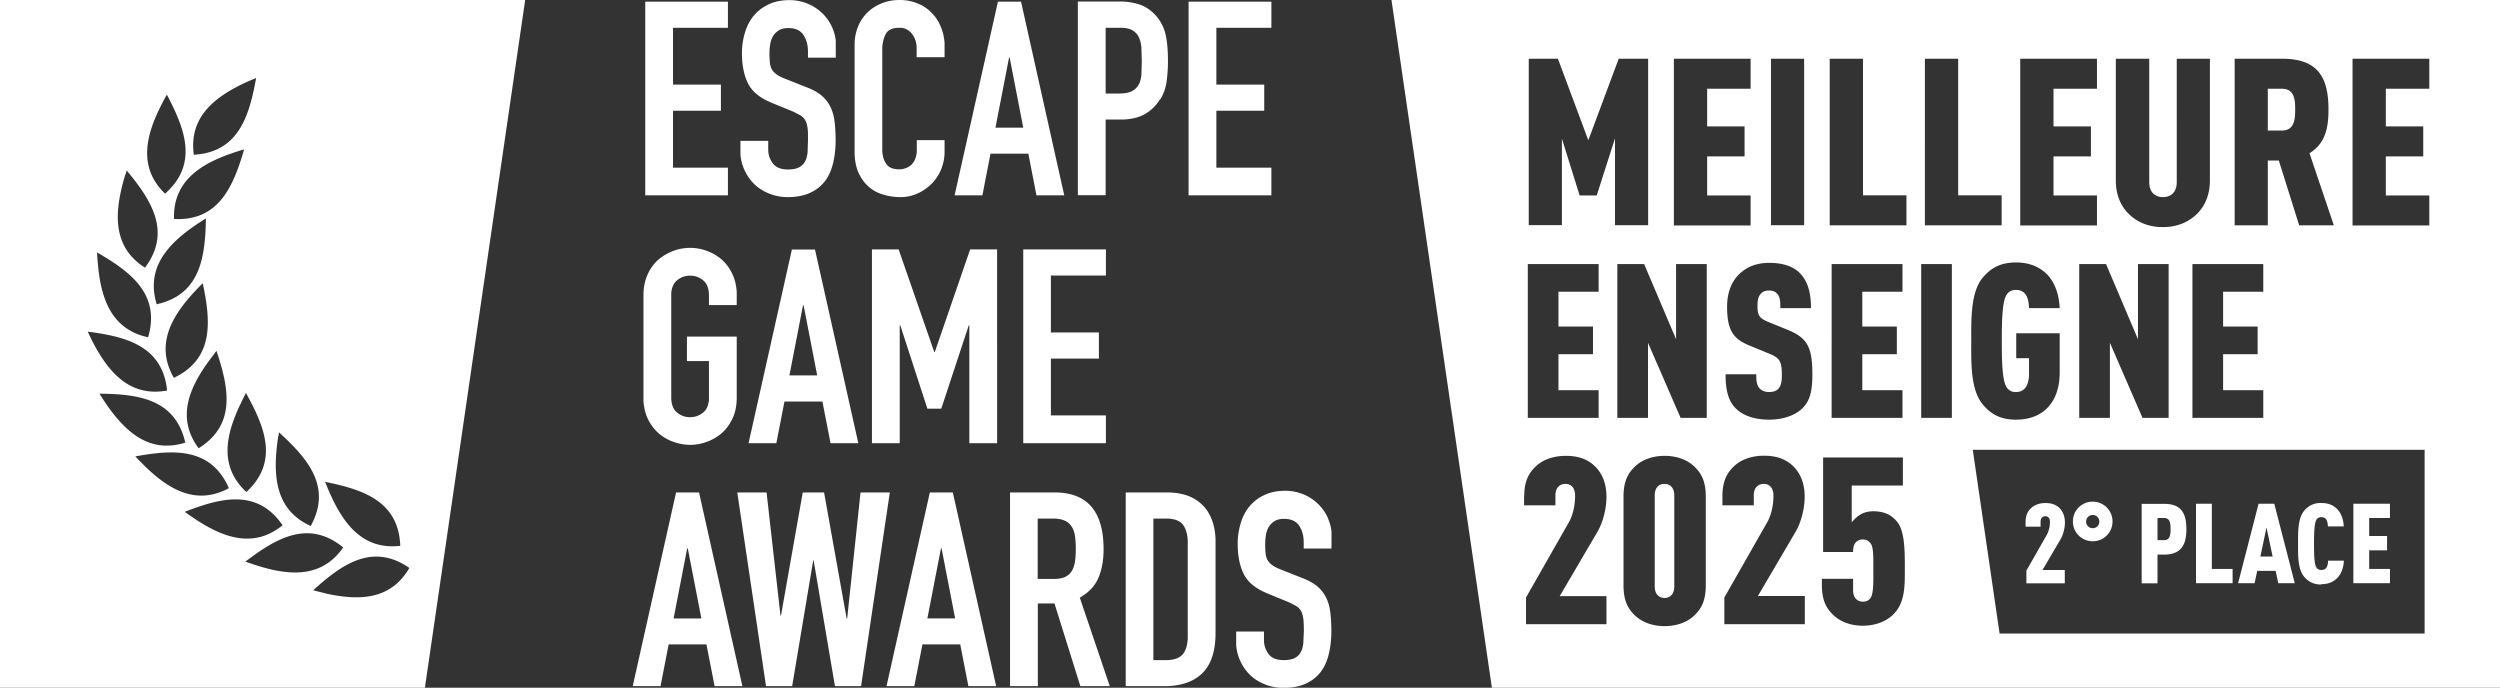 <svg xmlns="http://www.w3.org/2000/svg" viewBox="0 0 181.75 50" fill="#fff"><rect x="0" y="0" width="181.75" height="50" fill="#333333" stroke="none"/><path d="M52.92 2.02V.12h-6.01V14.2h6.01v-2.01h-3.99V8.05h3.48v-1.9h-3.48V2.02h3.99zm.64 20.15v-.95c-.03-.47-.13-.89-.3-1.26-.2-.44-.46-.79-.78-1.08-.32-.28-.69-.5-1.09-.64-.4-.15-.81-.22-1.22-.22s-.81.07-1.22.22c-.4.15-.76.36-1.09.64a3.13 3.13 0 0 0-.78 1.08c-.2.44-.3.94-.3 1.5v7.68c.03.48.13.9.3 1.27a3.29 3.29 0 0 0 .78 1.07c.32.28.69.5 1.09.64s.81.22 1.22.22.81-.07 1.22-.22a3.52 3.52 0 0 0 1.09-.64c.32-.28.58-.64.78-1.07s.3-.93.3-1.51v-4.43h-3.62v1.78h1.6v2.83c-.04.4-.17.7-.41.9-.27.23-.59.35-.96.35s-.69-.12-.96-.35-.41-.59-.41-1.08v-7.61c.04-.4.17-.7.41-.9.27-.23.59-.35.96-.35s.69.12.96.35.41.59.41 1.08v.71h2.02zm43 15.54c-.16-.38-.39-.72-.68-1.02-.3-.3-.65-.55-1.07-.73a3.42 3.42 0 0 0-1.37-.28c-.58 0-1.09.1-1.52.31-.44.2-.79.48-1.08.82-.28.34-.5.75-.64 1.23a4.95 4.95 0 0 0-.22 1.5c0 .88.15 1.62.45 2.21s.88 1.06 1.75 1.41l1.44.59.18.08.42.22c.15.09.27.21.36.36s.14.34.17.57c.03.24.04.54.04.91l-.04.87c-.03.26-.09.48-.19.66s-.24.32-.44.42c-.19.1-.46.15-.8.15-.51 0-.88-.15-1.1-.45s-.33-.63-.33-1v-.63h-2.02v.99c.03.39.12.75.27 1.09.18.41.42.76.72 1.06s.67.53 1.09.7a3.62 3.62 0 0 0 1.36.26c.65 0 1.19-.11 1.64-.32a2.81 2.81 0 0 0 1.08-.86c.27-.36.46-.8.58-1.31s.18-1.06.18-1.65c0-.51-.03-.97-.08-1.37s-.15-.76-.31-1.07c-.15-.31-.37-.58-.64-.81-.28-.23-.64-.43-1.09-.6l-1.54-.61-.15-.06a2.86 2.86 0 0 1-.47-.25c-.15-.11-.27-.23-.35-.37s-.13-.3-.15-.49-.03-.43-.03-.7a3.74 3.74 0 0 1 .06-.68c.04-.22.11-.41.21-.57a1.27 1.27 0 0 1 .42-.41c.18-.11.41-.16.68-.16.51 0 .88.17 1.1.5s.33.74.33 1.2v.46h2.02v-1.23c-.03-.31-.11-.62-.24-.92zm-17.87 5.62c.54-.34.92-.77 1.15-1.29.26-.59.39-1.29.39-2.11 0-2.76-1.19-4.13-3.56-4.13h-3.24v14.08h2.02v-6.01h1.21l1.88 6.01h2.14l-2.18-6.43.21-.12zm-.54-2.5c-.04.27-.12.5-.23.68a1.12 1.12 0 0 1-.48.43c-.21.1-.49.15-.85.15h-1.15V37.7h1.26c.27.02.5.06.68.14a1.05 1.05 0 0 1 .52.43c.13.19.21.42.25.69s.06.58.06.94-.02.67-.06.94zm42.86-5.65c-.41 0-.71.27-.71.83v6.63c0 .56.31.83.71.83s.71-.27.71-.83v-6.63c0-.56-.31-.83-.71-.83zm-33.55 1.58c-.61-.64-1.48-.96-2.63-.96h-2.99v14.08h3.08c1.07-.05 1.9-.36 2.49-.94.64-.63.96-1.6.96-2.92v-6.85c-.05-1.02-.35-1.83-.91-2.42zm-1.11 9.46v.2c-.03.51-.15.89-.36 1.14-.24.28-.64.43-1.21.43h-.93V37.7h1.12c.49.04.84.19 1.04.46.22.3.34.73.34 1.29v6.79zm80.51-38.26c0-.7-.05-1.51-.97-1.51h-1.02v3.04h1.02c.92 0 .97-.83.97-1.53zM57.04 29.19h2.75l.59 3.03h2.02l-3.15-14.08h-1.68l-3.15 14.08h2.02l.59-3.03zm1.34-7h.04l.99 5.1h-2.02l.99-5.1zm22.02-2.16v-1.9h-6.01v14.09h6.01V30.2h-4v-4.13h3.49v-1.9H76.4v-4.14h4zM72.55.12L69.4 14.2h2.02l.59-3.03h2.75l.59 3.03h2.02L74.23.12h-1.68zm-.18 9.16l.99-5.1h.04l.99 5.1h-2.02zm-18.54.95v.99c.03.39.12.75.27 1.09.18.41.42.76.72 1.06s.67.53 1.09.7a3.62 3.62 0 0 0 1.36.26c.65 0 1.19-.11 1.64-.32a2.81 2.81 0 0 0 1.08-.86c.27-.36.46-.8.58-1.31s.18-1.06.18-1.65c0-.51-.03-.97-.08-1.37s-.15-.76-.31-1.07c-.15-.31-.37-.58-.64-.81-.28-.23-.64-.43-1.09-.6l-1.54-.61-.15-.06a2.86 2.86 0 0 1-.47-.25c-.15-.11-.27-.23-.35-.37s-.13-.3-.15-.49-.03-.43-.03-.7a3.74 3.74 0 0 1 .06-.68c.04-.22.11-.41.21-.57a1.27 1.27 0 0 1 .42-.41c.18-.11.41-.16.68-.16.51 0 .88.17 1.1.5.22.34.33.74.33 1.2v.45h2.02V2.96c-.03-.31-.11-.62-.24-.92-.16-.38-.39-.72-.68-1.02-.3-.3-.65-.55-1.07-.73A3.42 3.42 0 0 0 57.4.01c-.58 0-1.09.1-1.52.31-.44.2-.79.48-1.08.82-.28.34-.5.75-.64 1.23a4.95 4.95 0 0 0-.22 1.5c0 .88.15 1.62.45 2.21s.88 1.06 1.75 1.41l1.44.59.18.08.42.22c.15.09.27.21.36.36s.14.34.17.57c.02.14.03.31.03.5v.41l-.03.87c-.03.26-.09.48-.19.66s-.24.32-.44.42c-.19.1-.46.15-.8.15-.51 0-.88-.15-1.1-.45s-.33-.63-.33-1v-.63h-2.02zm14.84-6.08V3.12c-.03-.4-.11-.77-.25-1.11a3.11 3.11 0 0 0-.68-1.07 2.92 2.92 0 0 0-1.03-.69A3.41 3.41 0 0 0 65.42 0c-.49 0-.93.08-1.34.25s-.75.39-1.04.68a3.01 3.01 0 0 0-.67 1.03c-.16.4-.24.82-.24 1.29v7.99c.03.54.13 1 .31 1.37.2.42.46.76.78 1.02a2.71 2.71 0 0 0 1.07.54 4.34 4.34 0 0 0 1.17.16 2.97 2.97 0 0 0 1.26-.27 3.52 3.52 0 0 0 1.02-.71c.29-.3.52-.64.68-1.04a3.32 3.32 0 0 0 .25-1.25v-.87h-2.02v.85c-.02.21-.06.38-.12.53-.08.18-.18.33-.31.44s-.26.18-.42.23c-.15.05-.29.07-.43.07-.46 0-.78-.14-.96-.42s-.27-.62-.27-1.03v-7.4c.03-.39.11-.71.25-.98.16-.31.5-.46 1-.46a1.09 1.09 0 0 1 .91.44c.22.29.34.63.34 1.03v.67h2.02zM62.56 35.8l-.97 9.16h-.04l-1.64-9.16h-1.55l-1.58 8.94h-.04l-1.01-8.94H53.6l2.09 14.08h1.9l1.53-9.14h.03l1.55 9.14h1.9l2.09-14.08h-2.13zm45.9 14.2h73.29V0h-80.59l7.3 50zm15.55-7.44c0 1.05-.29 1.67-.83 2.18-.54.53-1.34.78-2.16.78s-1.61-.25-2.16-.78c-.54-.51-.83-1.12-.83-2.18V36.1c0-1.05.29-1.67.83-2.18.54-.53 1.34-.78 2.16-.78s1.61.25 2.16.78c.54.51.83 1.12.83 2.18v6.46zm.07-12.18h-1.9l-2.37-5.46v5.46h-2.23V19.2h1.95l2.32 5.46V19.2h2.23v11.18zm7.13 12.96v2.04h-5.85v-1.94l3.11-5.46c.26-.44.46-1.16.46-1.95 0-.56-.29-.85-.7-.85s-.73.27-.73.83v.73h-2.28v-.65c0-1.05.29-1.67.83-2.18.54-.53 1.36-.78 2.18-.78s1.51.19 2.07.7c.53.48.9 1.22.9 2.28 0 .85-.25 1.85-.66 2.55l-2.74 4.67h3.4zm45.06 2.72h-30.9l-1.95-13.36h32.85v13.36zm-12.14-22.32v2.01h-2.51v2.62h2.92v2.01h-5.15V19.2h5.15v2.01h-2.92v2.53h2.51zm6.9-19.47h5.58v2.18h-3.16v2.74h2.72v2.18h-2.72v2.84h3.16v2.18h-5.58V4.27zm-8.57 0h3.45c2.63 0 3.37 1.38 3.37 3.69 0 1.29-.2 2.45-1.38 3.18l1.77 5.24h-2.52l-1.48-4.71h-.8v4.71h-2.41V4.27zm-8.62 0h2.41v8.97c0 .78.46 1.09 1 1.09s1-.31 1-1.09V4.27h2.41v8.86c0 .97-.32 1.79-.9 2.38-.65.66-1.5 1-2.52 1s-1.87-.34-2.52-1c-.58-.59-.9-1.41-.9-2.38V4.27zm1.59 20.39V19.2h2.23v11.18h-1.9l-2.37-5.46v5.46h-2.23V19.2h1.95l2.32 5.46zm-8.56-20.39h5.58v2.18h-3.16v2.74h2.72v2.18h-2.72v2.84h3.16v2.18h-5.58V4.27zm1.91 15.63c.6.6.91 1.48.96 2.5h-2.23c-.02-.47-.09-1.32-.94-1.32a.75.75 0 0 0-.74.44c-.27.52-.3 1.92-.3 3.27s.03 2.75.3 3.27a.75.75 0 0 0 .74.44c.74 0 .94-.69.94-1.3v-1.16h-.93v-1.81h3.16v2.84c0 2.23-1.26 3.44-3.17 3.44-1.26 0-1.92-.5-2.43-1.12-.9-1.07-.83-3.09-.83-4.6s-.06-3.53.83-4.6c.52-.61 1.18-1.11 2.43-1.11.94 0 1.68.31 2.21.83zm-8.83-15.63h2.41v9.93h3.16v2.18h-5.58V4.27zm-.28 14.93h2.23v11.18h-2.23V19.2zm-6.64-14.93h2.41v9.93h3.16v2.18h-5.58V4.27zm4.87 19.47v2.01h-2.51v2.62h2.92v2.01h-5.15V19.2h5.15v2.01h-2.92v2.53h2.51zm-5.46 18.34h2.28v.83c0 .56.31.83.71.83.25 0 .41-.07.56-.27.24-.32.2-1.43.2-2.07s.03-1.5-.15-1.82c-.14-.24-.34-.36-.61-.36-.41 0-.71.27-.71.83v.08h-2.18v-6.87h5.8v2.04h-3.72v2.67c.19-.22.41-.44.66-.58s.58-.22.87-.22c.83 0 1.33.24 1.77.76.53.65.56 1.97.56 3.23 0 1.41.05 2.67-.88 3.55-.54.51-1.34.78-2.16.78s-1.61-.25-2.16-.78c-.54-.51-.83-1.12-.83-2.18v-.48zm-3.69-37.81h2.41v12.1h-2.41V4.27zm2.05 15.54c.61.57.86 1.46.86 2.59h-2.23c0-.39 0-.75-.19-1-.13-.17-.31-.28-.64-.28s-.52.13-.64.3c-.14.19-.19.42-.19.8 0 .71.13.91.77 1.18l1.4.57c1.41.57 1.82 1.21 1.82 3.23 0 1.13-.14 1.92-.72 2.48-.5.49-1.35.83-2.43.83s-1.92-.31-2.42-.82c-.55-.55-.74-1.33-.74-2.48h2.23c0 .46.03.79.24 1.02.13.14.35.27.69.27s.57-.09.71-.28c.16-.19.22-.49.22-.94 0-1.07-.17-1.26-.97-1.59l-1.41-.58c-1.13-.47-1.6-1.07-1.6-2.81 0-1.04.33-1.9 1-2.48.53-.46 1.21-.71 2.06-.71.99 0 1.71.25 2.2.71zm-9.11-15.54h5.58v2.18h-3.16v2.74h2.72v2.18h-2.72v2.84h3.16v2.18h-5.58V4.27zm-10.55 0h2.12l2.21 5.93 2.21-5.93h2.14v12.1h-2.41v-6.31l-1.33 4.15h-1.24l-1.29-4.13v6.29h-2.41V4.27zm-.07 14.93h5.15v2.01h-2.92v2.53h2.51v2.01h-2.51v2.62h2.92v2.01h-5.15V19.2zm-.26 16.9c0-1.05.29-1.67.83-2.18.54-.53 1.36-.78 2.18-.78s1.51.19 2.07.7c.53.48.9 1.22.9 2.28 0 .85-.25 1.85-.66 2.55l-2.74 4.67h3.4v2.04h-5.85v-1.94l3.11-5.46c.26-.44.46-1.16.46-1.95 0-.56-.29-.85-.7-.85s-.73.27-.73.83v.73h-2.28v-.65zm-61.66-.3L46 49.88h2.02l.59-3.03h2.75l.59 3.03h2.02L50.82 35.8h-1.68zm-.18 9.16l.99-5.1H50l.99 5.1h-2.02zM67.6 35.8l-3.15 14.08h2.02l.59-3.03h2.75l.59 3.03h2.02L69.27 35.8h-1.68zm-.18 9.16l.99-5.1h.04l.99 5.1h-2.02zm.54-19.37h-.04l-2.59-7.46h-1.94v14.09h2.02v-8.57h.04l1.97 6.06h1.01l2-6.06h.04v8.57h2.02V18.13h-1.96l-2.57 7.46zM0 50h30.89l7.29-50H0v50zm7.63-20.76l-.25-.38-.15-.24c2.76.03 5.51.35 6.24 3.56-2.67.84-4.44-.87-5.84-2.94zm6.81-8.35l.3-.3c.57 2.71.86 5.47-2.1 6.88-1.46-2.54-.01-4.71 1.8-6.58zm-3.05 1.22c-.87-2.85 1.11-4.66 3.34-6.08l.24-.15c-.05 2.77-.38 5.53-3.58 6.24zm4.17 3.62l.18-.22c.87 2.63 1.48 5.34-1.3 7.08-1.77-2.39-.51-4.76 1.13-6.85zm-5.43 7.76l-.29-.31c2.72-.49 5.48-.7 6.8 2.31-2.42 1.31-4.45.04-6.19-1.68l-.31-.32zm8.53 7.62l-.42-.14-.4-.14c2.2-1.67 4.57-3.11 7.11-1.03-1.57 2.26-3.95 2.05-6.28 1.31zm4.95 2.01l-.43-.1-.41-.11c2.05-1.85 4.29-3.49 6.99-1.62-1.38 2.39-3.76 2.38-6.15 1.84zm5.5-3.44c-2.95.35-4.37-1.93-5.37-4.39l-.11-.26c2.71.55 5.35 1.37 5.47 4.66zm-8.87-7.97l.04-.28c2.04 1.86 3.89 3.93 2.31 6.81-2.71-1.22-2.76-3.9-2.36-6.53zm.31 6.47c-2.13 1.74-4.36.89-6.4-.47l-.37-.25-.35-.25c2.57-1 5.25-1.73 7.11.97zm-2.64-2.41c-2.06-1.91-1.46-4.29-.36-6.54l.2-.41.13-.25c1.34 2.42 2.44 4.97.03 7.2zm.03-29.81l.42-.18.26-.11c-.49 2.72-1.26 5.4-4.53 5.58-.38-2.78 1.58-4.25 3.85-5.29zm-.46 4.98l.27-.08c-.78 2.66-1.83 5.23-5.1 5.06-.09-2.98 2.29-4.2 4.83-4.98zm-5.49-3.81l.14-.25c1.29 2.45 2.33 5.02-.13 7.2-2.14-2.07-1.28-4.61-.01-6.95zm-2.86 5.53l.08-.27c1.76 2.13 3.3 4.44 1.33 7.07-2.51-1.59-2.19-4.26-1.42-6.8zm1.64 11.86c-2.69-.57-3.43-2.84-3.65-5.29l-.04-.45-.03-.43c2.39 1.38 4.64 3.01 3.72 6.16zm1.38 3.87C9.4 28.9 7.84 27 6.7 24.78l-.2-.41-.12-.26c2.74.36 5.43 1.01 5.77 4.28zM92.43 2.02V.12h-6.02V14.2h6.02v-2.01h-4V8.05h3.48v-1.9h-3.48V2.02h4zm-8.09 5.22c.24-.38.39-.79.46-1.24a10.24 10.24 0 0 0 .11-1.59c0-.84-.07-1.51-.2-2.01A3.07 3.07 0 0 0 84 1.1c-.34-.37-.73-.63-1.15-.77a4.62 4.62 0 0 0-1.46-.22h-3.03v14.08h2.02v-5.5h1.3c.63-.03 1.14-.16 1.54-.39.46-.26.83-.62 1.11-1.08zM82.98 5.4c-.02.29-.08.54-.19.74s-.27.37-.49.48c-.22.12-.54.18-.95.18h-.97V2.02h1.24c.3.02.54.08.72.19.21.13.37.3.46.51a2.18 2.18 0 0 1 .18.77l.03.94-.03.97zm65.37 32.53c0-.27.15-.4.35-.4s.33.14.33.41a1.96 1.96 0 0 1-.22.93l-1.49 2.61v.93h2.79v-.97h-1.62l1.31-2.23c.19-.33.32-.81.32-1.22 0-.5-.18-.86-.43-1.09-.27-.24-.6-.33-.99-.33s-.78.12-1.04.37c-.26.24-.4.54-.4 1.04v.31h1.09v-.35zm3.79 1.42c.8 0 1.44-.64 1.44-1.44s-.64-1.44-1.44-1.44-1.44.64-1.44 1.44.64 1.44 1.44 1.44zm0-1.91c.27 0 .48.21.48.48s-.21.48-.48.48-.48-.21-.48-.48.21-.48.48-.48zm4.71 2.88h.48c1.25 0 1.62-.72 1.62-1.86s-.37-1.83-1.62-1.83h-1.63v5.78h1.15v-2.09zm0-2.66h.49c.44 0 .46.44.46.8s-.02.81-.46.81h-.49v-1.62zm5.46 3.7h-1.51v-4.74h-1.15v5.78h2.66v-1.04zm1.8.14h1.33l.19.9h1.2l-1.49-5.78h-1.14l-1.49 5.78h1.2l.19-.9zm.66-3.18l.45 2.14h-.89l.45-2.14zm3.99 4.15c.48 0 .83-.14 1.12-.41.3-.28.5-.75.52-1.3h-1.15c0 .16-.02.32-.09.45-.06.14-.19.23-.4.23s-.32-.1-.38-.23c-.14-.27-.15-.99-.15-1.69s.02-1.42.15-1.69c.06-.13.17-.23.38-.23s.32.08.39.22c.06.12.08.28.09.45h1.15c-.02-.55-.21-1.01-.51-1.29-.29-.28-.64-.41-1.12-.41a1.49 1.49 0 0 0-1.26.58c-.46.55-.43 1.61-.43 2.39s-.03 1.82.43 2.37a1.49 1.49 0 0 0 1.26.58zm4.99-1.11h-1.51v-1.35h1.3v-1.04h-1.3v-1.31h1.51v-1.04h-2.66v5.78h2.66v-1.04z"/></svg>